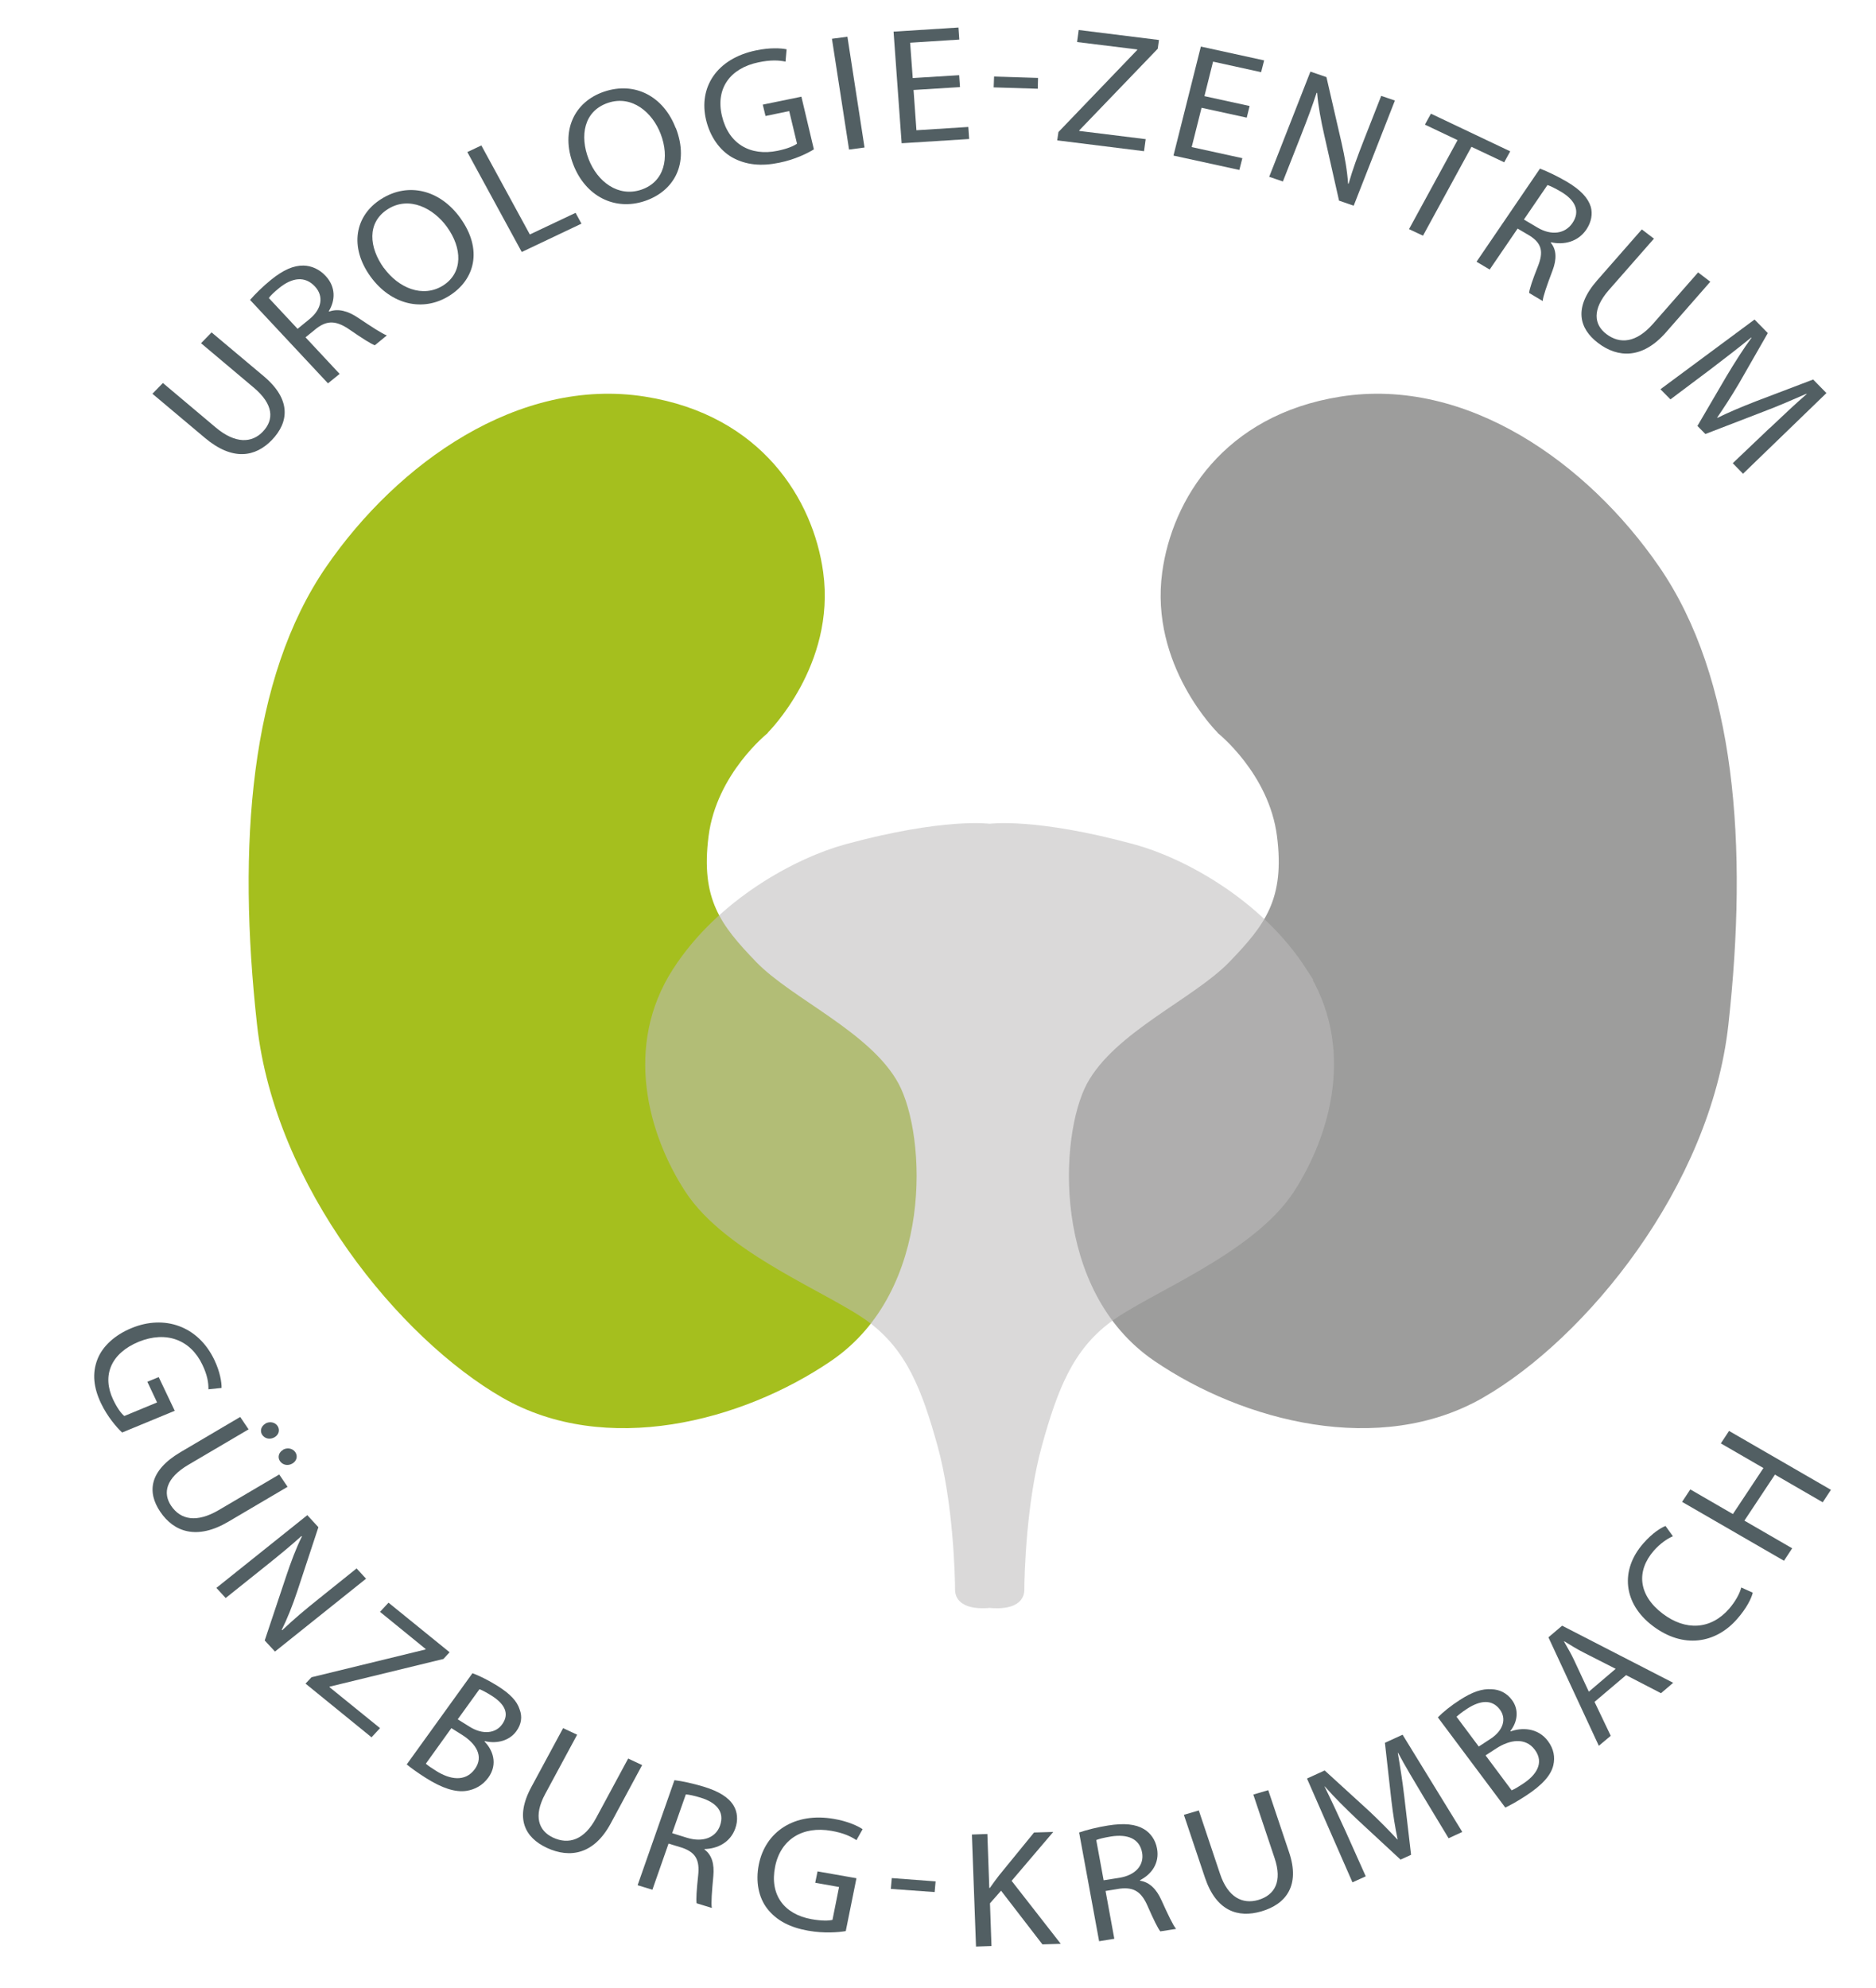 <?xml version="1.0" encoding="UTF-8"?><svg id="Ebene_1" xmlns="http://www.w3.org/2000/svg" xmlns:xlink="http://www.w3.org/1999/xlink" viewBox="0 0 136.99 145.18"><defs><clipPath id="clippath"><rect x="38.12" y="53.6" width="68.3" height="64.73" style="fill:none;"/></clipPath></defs><path d="m56.08,53.51s-3.76,2.97-4.34,7.55c-.58,4.59.87,6.47,3.47,9.17,2.6,2.7,8.38,5.13,10.41,8.9,2.02,3.78,2.6,15.1-4.92,20.23-6.54,4.46-16.48,7.01-24,2.7-7.52-4.32-16.62-15.39-17.93-27.24-1.45-13.08-.54-25.32,5.06-33.45,5.2-7.55,14.04-13.87,23.27-12.41,8.53,1.35,12.29,7.55,13.01,12.81.94,6.82-4.05,11.73-4.05,11.73" style="fill:#a5bf1e;"/><path d="m88.91,53.51s3.76,2.97,4.34,7.55c.58,4.59-.87,6.47-3.47,9.17-2.6,2.7-8.38,5.13-10.41,8.9-2.02,3.78-2.6,15.1,4.91,20.23,6.54,4.46,16.48,7.01,24,2.7,7.52-4.32,16.62-15.39,17.93-27.24,1.45-13.08.54-25.32-5.06-33.45-5.2-7.55-14.04-13.87-23.27-12.41-8.53,1.35-12.29,7.55-13.01,12.81-.94,6.82,4.05,11.73,4.05,11.73" style="fill:#9d9d9c;"/><path d="m8.91,104.59c-.38-.36-1.05-1.12-1.53-2.12-.54-1.13-.67-2.19-.26-3.23.36-.92,1.24-1.76,2.49-2.27,2.39-.99,4.87-.16,6.05,2.34.41.86.53,1.63.52,2.03l-.96.1c.01-.48-.08-1.04-.44-1.79-.86-1.82-2.63-2.5-4.65-1.68-2.03.84-2.7,2.46-1.87,4.22.3.63.6,1.03.82,1.2l2.39-.99-.71-1.51.83-.34,1.17,2.46-3.85,1.59Z" style="fill:#525f63;"/><path d="m18.16,104.36l-4.4,2.59c-1.65.97-1.89,2.07-1.26,3,.69,1.02,1.86,1.26,3.49.3l4.4-2.59.61.9-4.33,2.55c-2.27,1.34-3.96.77-4.97-.73-.96-1.42-.82-2.99,1.48-4.35l4.36-2.57.61.9Zm1.22-.42c.3-.17.7-.11.89.18s.09.64-.22.82-.69.13-.9-.17c-.19-.29-.08-.64.23-.82Zm1.29,1.91c.3-.17.7-.11.9.19.19.29.09.64-.22.82-.31.18-.69.13-.91-.18-.19-.29-.08-.64.23-.82Z" style="fill:#525f63;"/><path d="m15.79,115.95l6.65-5.32.81.88-1.54,4.67c-.36,1.08-.73,2-1.14,2.83l.04.02c.82-.78,1.61-1.45,2.65-2.28l2.78-2.23.69.75-6.65,5.32-.75-.81,1.56-4.67c.34-1.02.72-2.05,1.16-2.93l-.04-.02c-.8.72-1.59,1.37-2.69,2.25l-2.84,2.27-.69-.75Z" style="fill:#525f63;"/><path d="m22.73,122.47l8.33-2.03.03-.03-3.34-2.72.62-.67,4.46,3.62-.45.49-8.3,2.02-.03.03,3.7,3-.62.67-4.82-3.92.44-.47Z" style="fill:#525f63;"/><path d="m34.5,122.17c.47.17,1.18.52,1.82.92.94.59,1.44,1.12,1.63,1.74.19.5.14,1.05-.25,1.58-.48.66-1.37.94-2.3.72l-.02.03c.58.58,1.01,1.62.28,2.63-.42.58-1,.88-1.6.97-.81.12-1.77-.19-2.96-.94-.65-.41-1.12-.76-1.4-.99l4.8-6.66Zm-3.4,6.61c.17.15.42.32.76.53.97.61,2.11.84,2.82-.15.66-.92.09-1.84-.94-2.49l-.78-.49-1.86,2.59Zm2.33-3.24l.85.53c.98.62,1.92.49,2.39-.17.57-.79.16-1.51-.79-2.1-.43-.27-.7-.4-.87-.46l-1.58,2.19Z" style="fill:#525f63;"/><path d="m42.15,126.65l-2.34,4.34c-.88,1.63-.47,2.69.57,3.18,1.15.54,2.29.18,3.15-1.43l2.34-4.34,1.02.48-2.3,4.27c-1.21,2.24-2.96,2.56-4.66,1.77-1.6-.75-2.36-2.16-1.13-4.44l2.32-4.3,1.02.48Z" style="fill:#525f63;"/><path d="m49.25,129.98c.58.07,1.39.25,2.12.47,1.15.35,1.83.79,2.19,1.37.29.47.35,1.08.13,1.69-.36,1.01-1.29,1.48-2.25,1.5v.03c.55.4.73,1.07.65,1.94-.11,1.17-.17,1.98-.11,2.33l-1.11-.34c-.05-.27,0-.99.11-2.02.13-1.15-.19-1.69-1.15-2.03l-1.01-.31-1.18,3.37-1.08-.33,2.69-7.67Zm-.17,3.87l1.1.34c1.15.35,2.09-.01,2.4-.9.35-1-.27-1.68-1.41-2.03-.52-.16-.89-.23-1.09-.24l-1,2.84Z" style="fill:#525f63;"/><path d="m61.76,141c-.53.09-1.58.18-2.75-.03-1.3-.23-2.31-.73-3-1.63-.61-.8-.85-1.95-.6-3.2.48-2.4,2.61-3.84,5.5-3.33,1,.17,1.75.52,2.08.75l-.45.8c-.42-.28-.96-.53-1.83-.68-2.09-.37-3.71.61-4.11,2.62-.41,2.04.65,3.47,2.66,3.83.73.13,1.25.12,1.53.05l.48-2.4-1.74-.31.17-.83,2.84.5-.78,3.86Z" style="fill:#525f63;"/><polygon points="68.32 137.37 68.25 138.15 65.05 137.92 65.12 137.13 68.32 137.37" style="fill:#525f63;"/><path d="m70.97,133.95l1.13-.04.14,3.94h.04c.22-.32.45-.62.66-.9l2.57-3.15,1.4-.04-3.04,3.57,3.59,4.6-1.34.04-3.02-3.92-.81.92.11,3.12-1.13.04-.3-8.17Z" style="fill:#525f63;"/><path d="m78.8,133.8c.55-.19,1.35-.39,2.11-.51,1.19-.19,2.01-.1,2.62.26.49.29.85.8.96,1.43.19,1.05-.39,1.87-1.24,2.3v.04c.7.11,1.2.62,1.56,1.42.49,1.08.84,1.82,1.07,2.1l-1.15.18c-.18-.22-.5-.87-.92-1.83-.46-1.07-1.01-1.41-2.03-1.29l-1.05.17.64,3.49-1.11.18-1.46-7.94Zm1.79,3.49l1.14-.18c1.19-.19,1.83-.92,1.67-1.84-.19-1.04-1.08-1.36-2.26-1.18-.54.09-.9.18-1.09.26l.54,2.94Z" style="fill:#525f63;"/><path d="m87.54,132.19l1.55,4.63c.58,1.74,1.66,2.23,2.78,1.91,1.23-.36,1.78-1.36,1.2-3.07l-1.55-4.63,1.09-.32,1.53,4.56c.8,2.4-.22,3.76-2.03,4.29-1.71.5-3.3-.02-4.12-2.46l-1.54-4.59,1.09-.32Z" style="fill:#525f63;"/><path d="m103.89,131.09c-.6-1-1.32-2.2-1.8-3.11h-.02c.17.99.34,2.06.48,3.25l.49,4.2-.77.35-3.13-2.9c-.92-.87-1.72-1.67-2.4-2.44h-.02c.46.93,1.04,2.18,1.56,3.32l1.45,3.24-.97.44-3.32-7.58,1.29-.59,3.21,2.93c.8.75,1.48,1.44,2.1,2.11h.02c-.18-.85-.33-1.78-.46-2.87l-.47-4.19,1.29-.59,4.36,7.1-1,.46-1.89-3.13Z" style="fill:#525f63;"/><path d="m105.01,125.38c.34-.35.94-.84,1.58-1.25.93-.6,1.64-.84,2.33-.79.57.02,1.1.26,1.49.79.49.66.45,1.53-.12,2.26l.02.03c.79-.29,1.99-.29,2.73.71.43.58.52,1.18.39,1.75-.17.75-.83,1.47-2.01,2.24-.64.42-1.16.7-1.5.86l-4.92-6.58Zm2.98,2.14l.84-.55c.97-.63,1.18-1.49.7-2.14-.58-.78-1.45-.68-2.39-.07-.43.28-.65.47-.78.59l1.62,2.17Zm2.4,3.2c.21-.09.48-.25.81-.47.96-.62,1.6-1.53.87-2.5-.68-.9-1.81-.74-2.82-.08l-.77.5,1.91,2.56Z" style="fill:#525f63;"/><path d="m116.44,124.27l1.18,2.47-.87.73-3.68-7.92,1-.85,8.11,4.17-.89.76-2.55-1.32-2.3,1.95Zm1.54-2.42l-2.34-1.19c-.53-.27-.97-.55-1.41-.82l-.02.02c.24.43.52.89.74,1.37l1.07,2.29,1.96-1.67Z" style="fill:#525f63;"/><path d="m127.99,116.29c-.09.41-.46,1.15-1.14,1.92-1.56,1.79-3.94,2.2-6.17.5-2.14-1.62-2.4-4.06-.68-6.02.68-.78,1.31-1.15,1.62-1.27l.54.75c-.42.18-.93.53-1.39,1.05-1.3,1.49-1.14,3.25.64,4.6,1.67,1.27,3.51,1.18,4.85-.35.44-.51.78-1.1.89-1.56l.84.38Z" style="fill:#525f63;"/><path d="m123.43,108.75l3.11,1.8,2.23-3.36-3.11-1.8.6-.91,7.44,4.3-.6.91-3.49-2.02-2.23,3.36,3.49,2.02-.6.91-7.44-4.3.6-.91Z" style="fill:#525f63;"/><path d="m11.89,27.96l3.86,3.25c1.45,1.22,2.65,1.13,3.43.32.86-.89.79-2.01-.64-3.22l-3.86-3.25.77-.79,3.81,3.2c2,1.68,1.86,3.34.59,4.66-1.2,1.24-2.86,1.55-4.89-.16l-3.83-3.22.77-.79Z" style="fill:#525f63;"/><path d="m18.26,21.9c.36-.42.94-.99,1.52-1.46.91-.74,1.66-1.06,2.38-1.05.58.01,1.17.27,1.62.76.75.8.71,1.79.23,2.57l.03.03c.65-.24,1.37-.05,2.12.46,1.02.68,1.73,1.15,2.09,1.28l-.88.72c-.28-.1-.91-.5-1.81-1.12-.99-.69-1.65-.72-2.45-.11l-.8.65,2.49,2.67-.85.69-5.68-6.08Zm3.47,2.11l.87-.71c.91-.74,1.05-1.68.4-2.38-.74-.8-1.68-.64-2.59.09-.41.33-.67.59-.78.75l2.1,2.25Z" style="fill:#525f63;"/><path d="m33.6,15.9c1.68,2.32,1.07,4.52-.78,5.69-1.93,1.22-4.27.66-5.76-1.39-1.56-2.15-1.16-4.45.78-5.67,1.99-1.26,4.3-.65,5.76,1.37Zm-5.57,3.66c1.06,1.46,2.83,2.22,4.32,1.29,1.48-.94,1.4-2.74.29-4.28-.98-1.36-2.76-2.29-4.32-1.3s-1.36,2.82-.29,4.3Z" style="fill:#525f63;"/><path d="m34.13,11.1l1.02-.48,3.54,6.5,3.34-1.58.43.79-4.36,2.07-3.97-7.29Z" style="fill:#525f63;"/><path d="m49.35,9.34c1.02,2.64-.16,4.63-2.27,5.34-2.19.73-4.32-.34-5.22-2.67-.94-2.44.06-4.58,2.26-5.32,2.26-.76,4.34.36,5.22,2.66Zm-6.37,2.27c.64,1.66,2.16,2.81,3.85,2.24,1.69-.57,2.08-2.34,1.41-4.08-.59-1.54-2.07-2.85-3.84-2.26-1.78.6-2.07,2.42-1.42,4.1Z" style="fill:#525f63;"/><path d="m59.44,10.9c-.45.28-1.38.75-2.53.98-1.29.27-2.43.18-3.45-.39-.89-.51-1.6-1.48-1.9-2.73-.57-2.38.78-4.49,3.65-5.08.99-.21,1.82-.17,2.23-.08l-.08.9c-.5-.11-1.11-.13-1.97.05-2.08.43-3.15,1.92-2.67,3.92.48,2.03,2.06,2.95,4.06,2.54.72-.15,1.19-.35,1.42-.52l-.57-2.38-1.73.36-.2-.83,2.82-.58.91,3.84Z" style="fill:#525f63;"/><path d="m61.88,2.68l1.25,8.09-1.13.15-1.25-8.09,1.13-.15Z" style="fill:#525f63;"/><path d="m70.1,6.36l-3.39.21.21,2.94,3.79-.24.06.88-4.93.31-.59-8.15,4.74-.3.06.88-3.59.23.19,2.58,3.39-.21.06.87Z" style="fill:#525f63;"/><polygon points="75.8 5.69 75.78 6.48 72.56 6.38 72.59 5.59 75.8 5.69" style="fill:#525f63;"/><path d="m77.3,9.63l5.74-5.98v-.04s-4.39-.54-4.39-.54l.12-.88,5.86.73-.09.64-5.73,5.96v.04s4.85.6,4.85.6l-.12.88-6.34-.79.09-.61Z" style="fill:#525f63;"/><path d="m91.04,8.59l-3.3-.72-.72,2.87,3.7.81-.22.86-4.81-1.05,2-7.96,4.62,1.01-.22.86-3.51-.77-.63,2.52,3.3.72-.21.85Z" style="fill:#525f63;"/><path d="m92.68,12.91l3.01-7.68,1.17.4,1.1,4.78c.25,1.1.42,2.08.48,3h.04c.3-1.06.65-2,1.12-3.2l1.26-3.21,1,.34-3.01,7.68-1.07-.37-1.08-4.79c-.24-1.05-.44-2.12-.52-3.08h-.04c-.32.99-.67,1.92-1.17,3.19l-1.29,3.28-1-.34Z" style="fill:#525f63;"/><path d="m106.43,10.23l-2.38-1.13.44-.8,5.79,2.75-.44.8-2.39-1.13-3.54,6.49-1.02-.48,3.54-6.49Z" style="fill:#525f63;"/><path d="m112.47,12.32c.54.2,1.28.56,1.93.94,1.02.6,1.56,1.19,1.76,1.83.15.52.05,1.12-.32,1.67-.61.9-1.64,1.14-2.58.93l-.02.03c.43.52.44,1.21.13,2.03-.42,1.11-.69,1.88-.72,2.23l-.99-.59c.02-.28.25-.96.64-1.94.43-1.08.27-1.68-.58-2.23l-.9-.53-2.04,2.99-.96-.57,4.64-6.81Zm-1.19,3.71l.98.58c1.02.61,2.02.47,2.56-.32.61-.89.18-1.69-.83-2.29-.46-.27-.8-.43-.99-.49l-1.72,2.52Z" style="fill:#525f63;"/><path d="m120.77,17.43l-3.29,3.75c-1.23,1.41-1.09,2.52-.18,3.21,1,.76,2.19.64,3.41-.75l3.29-3.75.89.68-3.24,3.7c-1.7,1.94-3.49,1.89-4.96.77-1.39-1.06-1.79-2.59-.07-4.56l3.27-3.73.89.68Z" style="fill:#525f63;"/><path d="m129.24,31.25c.86-.81,1.9-1.8,2.69-2.48l-.02-.02c-.96.42-2.01.88-3.2,1.33l-4.18,1.61-.58-.59,2.11-3.61c.64-1.07,1.24-2.01,1.84-2.83l-.02-.02c-.82.67-1.94,1.54-2.97,2.32l-2.93,2.2-.73-.74,6.87-5.09.97.99-2.12,3.7c-.55.93-1.07,1.73-1.58,2.47l.02.02c.81-.4,1.73-.79,2.81-1.21l4.18-1.59.97.99-6.09,5.89-.75-.77,2.7-2.57Z" style="fill:#525f63;"/><g style="fill:none; opacity:.56;"><g style="clip-path:url(#clippath); fill:none;"><path d="m94.97,71.04c-3.22-5-8.82-7.96-12.29-8.9-7.17-1.95-10.41-1.48-10.41-1.48,0,0-3.24-.47-10.41,1.48-3.47.95-9.07,3.9-12.29,8.9-3.47,5.39-1.74,11.6.87,15.64,2.86,4.45,10.41,7.28,13.3,9.44,2.89,2.16,4.05,5.13,5.21,9.31,1.16,4.18,1.3,9.58,1.3,10.65s2.02.81,2.02.81c0,0,2.02.27,2.02-.81s.14-6.47,1.3-10.65c1.16-4.18,2.31-7.15,5.2-9.31,2.89-2.16,10.44-4.99,13.3-9.44,2.6-4.05,4.34-10.25.87-15.64" style="fill:#bdbcbc;"/><path d="m94.97,71.04c-3.22-5-8.82-7.96-12.29-8.9-7.17-1.95-10.41-1.48-10.41-1.48,0,0-3.24-.47-10.41,1.48-3.47.95-9.07,3.9-12.29,8.9-3.47,5.39-1.74,11.6.87,15.64,2.86,4.45,10.41,7.28,13.3,9.44,2.89,2.16,4.05,5.13,5.21,9.31,1.16,4.18,1.3,9.58,1.3,10.65s2.02.81,2.02.81c0,0,2.02.27,2.02-.81s.14-6.47,1.3-10.65c1.16-4.18,2.31-7.15,5.2-9.31,2.89-2.16,10.44-4.99,13.3-9.44,2.6-4.05,4.34-10.25.87-15.64Z" style="fill:none; stroke:#bdbcbc; stroke-width:1.02px;"/></g></g></svg>